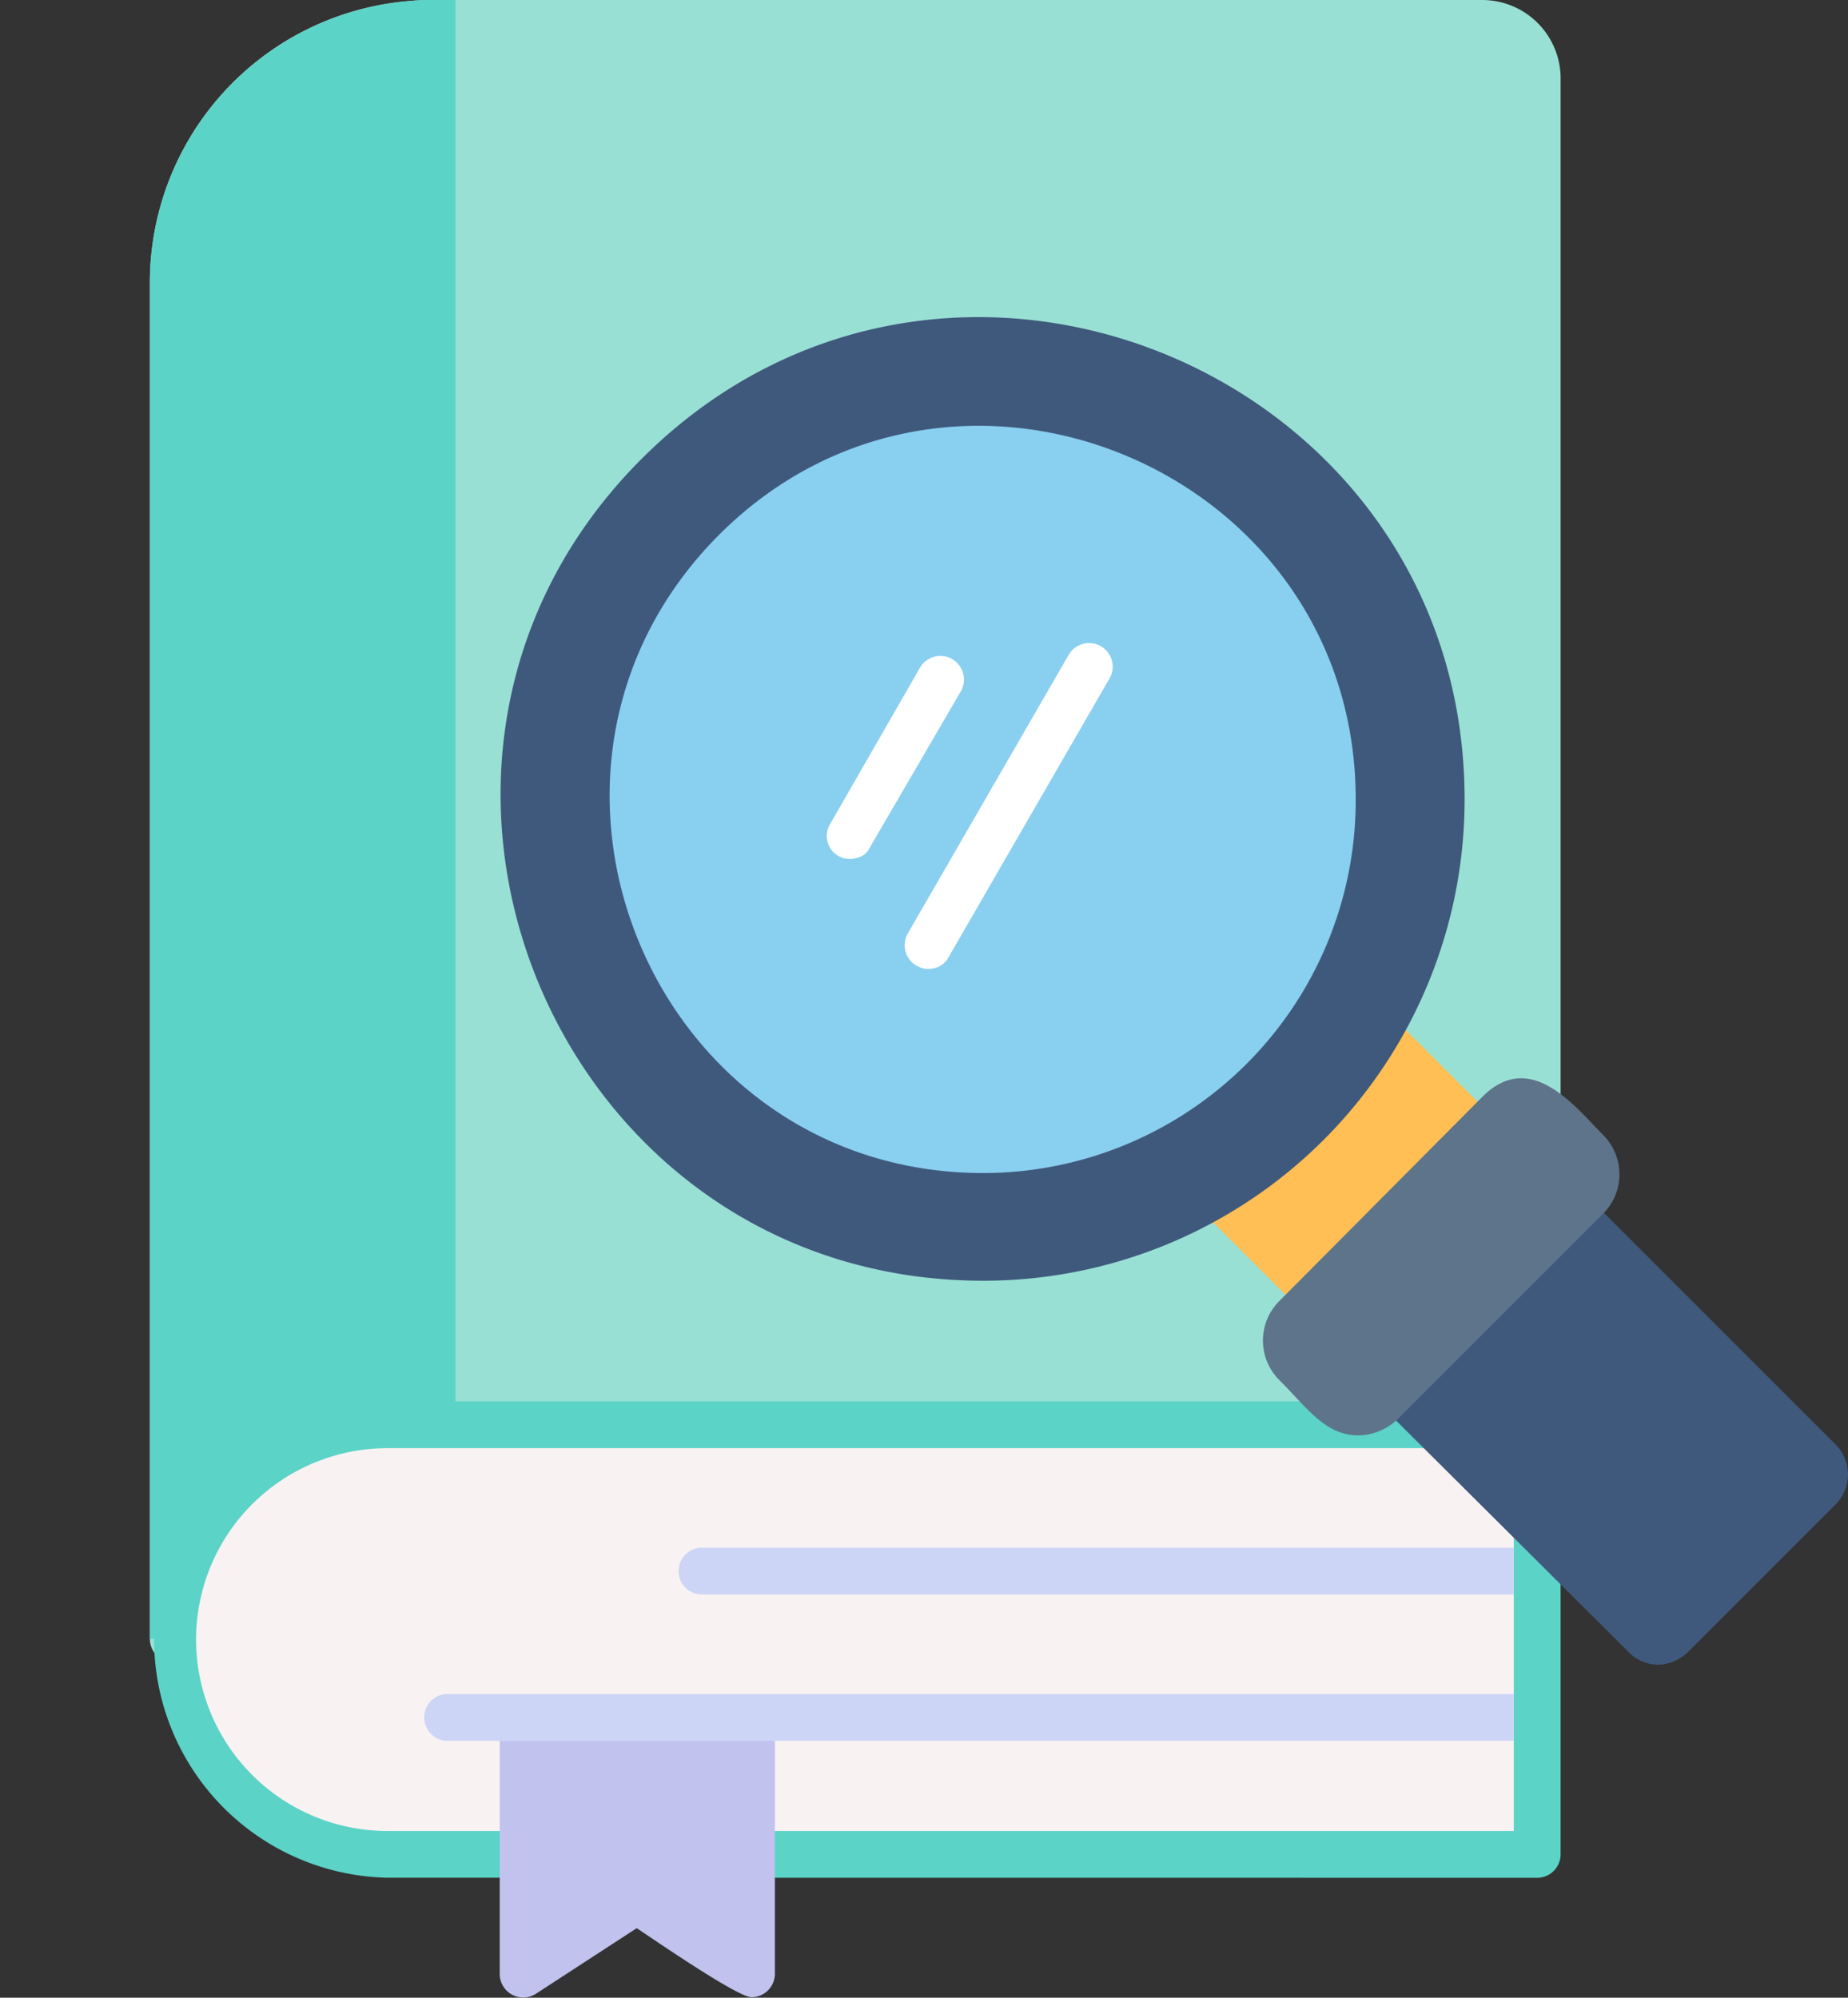 <svg id="Layer_x0020_1" xmlns="http://www.w3.org/2000/svg" width="75.641" height="81.77" viewBox="0 0 75.641 81.77">
  <rect x="0" y="0" width="75.641" height="81.77" fill="#333333" stroke="none"/>
  <path id="Path_4160" data-name="Path 4160" d="M128.958,68.046a.961.961,0,0,1-.958-.958V11.6A11.565,11.565,0,0,1,139.549,0h42.984a3.211,3.211,0,0,1,3.211,3.211V58.318a.964.964,0,0,1-1.533.767l-54.293,8.051A.921.921,0,0,1,128.958,68.046Z" transform="translate(-121.866)" fill="#99e0d4" fill-rule="evenodd"/>
  <path id="Path_4161" data-name="Path 4161" d="M140.507,65.506V0h-.958a6.749,6.749,0,0,0-.958.048A11.587,11.587,0,0,0,128,11.6V67.088Z" transform="translate(-121.866)" fill="#5bd3c7" fill-rule="evenodd"/>
  <path id="Path_4162" data-name="Path 4162" d="M137.728,1216.5a9.752,9.752,0,0,1,0-19.5h47.057a.961.961,0,0,1,.958.958v17.587a.961.961,0,0,1-.958.958Z" transform="translate(-121.866 -1139.64)" fill="#5bd3c7"/>
  <path id="Path_4163" data-name="Path 4163" d="M221.91,1252.67V1237h-46.1a7.835,7.835,0,0,0,0,15.67Z" transform="translate(-159.949 -1177.723)" fill="#f9f2f2"/>
  <path id="Path_4164" data-name="Path 4164" d="M437.3,1466.385c-.575,0-3.977-2.348-4.7-2.827l-4.121,2.683a.962.962,0,0,1-1.486-.815v-10.159a.971.971,0,0,1,1.917-.192h7.428a.971.971,0,0,1,1.917.192v10.159A.961.961,0,0,1,437.3,1466.385Z" transform="translate(-406.538 -1384.634)" fill="#c2c2ef" fill-rule="evenodd"/>
  <path id="Path_4165" data-name="Path 4165" d="M407.327,1448.917V1447H363.72a.959.959,0,1,0,0,1.917Z" transform="translate(-345.367 -1377.66)" fill="#cdd5f6"/>
  <path id="Path_4166" data-name="Path 4166" d="M613.691,1323.917V1322H580.434a.959.959,0,0,0,0,1.917Z" transform="translate(-551.731 -1258.65)" fill="#cdd5f6"/>
  <path id="Path_4167" data-name="Path 4167" d="M1025.008,875.37a1.039,1.039,0,0,1-.671-.24l-4.121-4.121a1,1,0,0,1,.144-1.533c5.271-3.163,5.75-6.517,6.9-6.661a.958.958,0,0,1,.815.288l4.121,4.121a.926.926,0,0,1,0,1.342l-6.517,6.565A1.145,1.145,0,0,1,1025.008,875.37Z" transform="translate(-971.05 -821.461)" fill="#ffbf54" fill-rule="evenodd"/>
  <path id="Path_4168" data-name="Path 4168" d="M1184.406,1035.456a1.717,1.717,0,0,1-1.2-.527L1173,1024.769a1.02,1.02,0,0,1,0-1.342l7.14-7.14a.983.983,0,0,1,1.39,0l10.159,10.159a1.735,1.735,0,0,1,0,2.444l-6.038,6.038A1.826,1.826,0,0,1,1184.406,1035.456Z" transform="translate(-1116.552 -967.314)" fill="#3f597d" fill-rule="evenodd"/>
  <path id="Path_4169" data-name="Path 4169" d="M1082.643,935.6c-1.342,0-2.108-1.15-3.211-2.252a2.285,2.285,0,0,1,0-3.258l8.338-8.386c1.965-1.917,3.785.479,4.888,1.581a2.285,2.285,0,0,1,0,3.258l-8.386,8.386A2.366,2.366,0,0,1,1082.643,935.6Z" transform="translate(-1027.056 -876.847)" fill="#5d748a" fill-rule="evenodd"/>
  <path id="Path_4170" data-name="Path 4170" d="M447.34,310.33c-17.539,0-26.356-21.276-13.993-33.64,12.411-12.411,33.688-3.594,33.688,13.945A19.694,19.694,0,0,1,447.34,310.33Z" transform="translate(-407.087 -257.906)" fill="#3f597d" fill-rule="evenodd"/>
  <path id="Path_4171" data-name="Path 4171" d="M536.014,394.3c-13.561,0-20.414-16.484-10.83-26.116,9.584-9.584,26.068-2.731,26.068,10.83A15.256,15.256,0,0,1,536.014,394.3Z" transform="translate(-495.761 -346.284)" fill="#89cff0" fill-rule="evenodd"/>
  <g id="Group_3561" data-name="Group 3561">
    <path id="Path_4172" data-name="Path 4172" fill="#fff" fill-rule="evenodd"/>
    <path id="Path_4173" data-name="Path 4173" d="M707.375,568.535a.94.94,0,0,1-1.054-1.39l3.69-6.421a.966.966,0,0,1,1.677.958L707.95,568.1A.763.763,0,0,1,707.375,568.535Z" transform="translate(-672.346 -533.41)" fill="#fff" fill-rule="evenodd"/>
    <path id="Path_4174" data-name="Path 4174" d="M773.9,562.145a.971.971,0,0,1-1.1-1.39l6.613-11.453a.966.966,0,0,1,1.677.958l-6.613,11.453A.855.855,0,0,1,773.9,562.145Z" transform="translate(-735.661 -522.515)" fill="#fff" fill-rule="evenodd"/>
  </g>
</svg>
